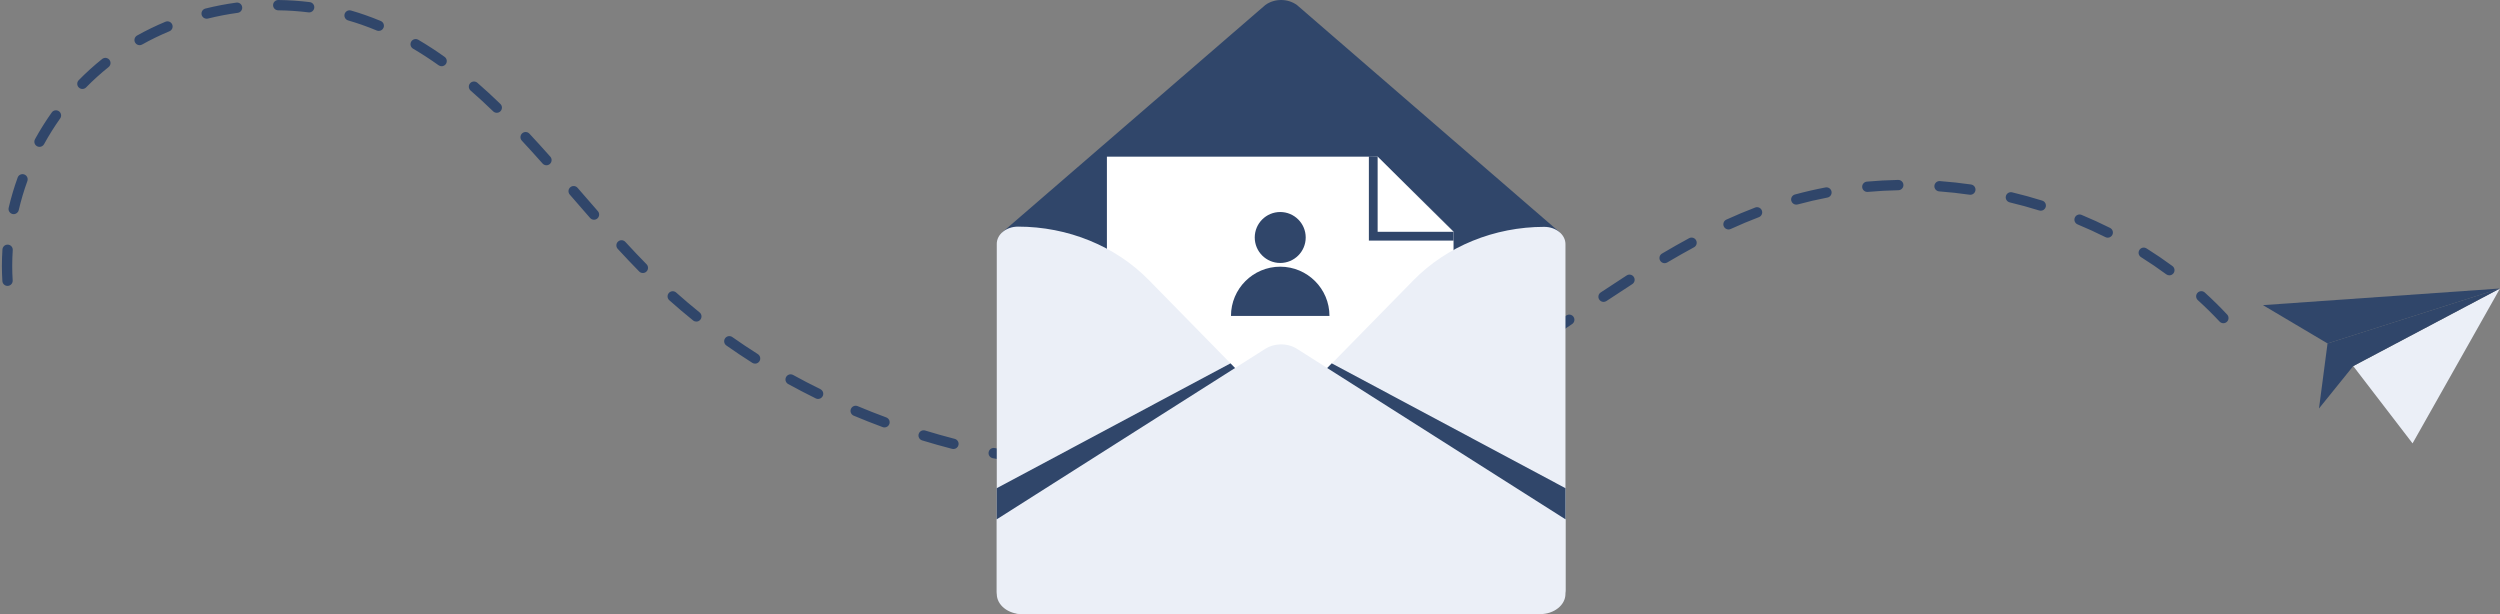 <?xml version="1.0" encoding="UTF-8"?> <svg xmlns="http://www.w3.org/2000/svg" width="1005" height="247" viewBox="0 0 1005 247" fill="none"><rect x="0" y="0" width="1005" height="247" fill="#808080" stroke="none"/><path d="M457.553 189.984L457.205 189.984C456.059 189.983 455.13 189.052 455.131 187.906C455.132 186.76 456.061 185.832 457.207 185.832C457.208 185.832 457.208 185.832 457.209 185.832L457.555 185.833C461.548 185.833 465.591 185.749 469.572 185.584C470.721 185.536 471.684 186.426 471.732 187.572C471.779 188.717 470.889 189.684 469.744 189.731C465.706 189.899 461.604 189.984 457.553 189.984ZM440.613 189.496C440.573 189.496 440.532 189.495 440.492 189.492C436.339 189.253 432.133 188.922 427.99 188.508C426.849 188.394 426.017 187.377 426.131 186.237C426.245 185.096 427.259 184.263 428.403 184.378C432.488 184.786 436.636 185.112 440.73 185.348C441.875 185.414 442.749 186.395 442.683 187.539C442.62 188.643 441.705 189.496 440.613 189.496ZM486.217 188.569C485.163 188.569 484.261 187.769 484.154 186.698C484.041 185.558 484.874 184.541 486.014 184.427C490.106 184.021 494.235 183.519 498.286 182.935C499.42 182.772 500.473 183.559 500.637 184.694C500.8 185.829 500.013 186.881 498.878 187.044C494.767 187.636 490.577 188.146 486.425 188.558C486.355 188.565 486.286 188.569 486.217 188.569ZM411.73 186.409C411.623 186.409 411.515 186.4 411.406 186.383C407.294 185.739 403.14 184.999 399.061 184.183C397.937 183.958 397.208 182.865 397.433 181.74C397.658 180.616 398.751 179.888 399.875 180.112C403.898 180.917 407.994 181.647 412.049 182.282C413.181 182.459 413.956 183.521 413.778 184.654C413.618 185.678 412.735 186.409 411.73 186.409ZM514.935 184.213C513.971 184.213 513.106 183.536 512.904 182.554C512.674 181.431 513.397 180.334 514.52 180.103C518.55 179.275 522.603 178.346 526.566 177.341C527.677 177.059 528.806 177.732 529.088 178.843C529.369 179.954 528.697 181.083 527.586 181.365C523.562 182.385 519.447 183.329 515.355 184.169C515.215 184.199 515.074 184.213 514.935 184.213ZM383.287 180.511C383.115 180.511 382.939 180.49 382.765 180.445C378.729 179.398 374.668 178.253 370.695 177.04C369.598 176.705 368.981 175.545 369.316 174.449C369.65 173.352 370.811 172.735 371.907 173.069C375.824 174.265 379.828 175.395 383.807 176.426C384.916 176.714 385.583 177.847 385.295 178.956C385.053 179.891 384.21 180.511 383.287 180.511ZM543.034 176.852C542.156 176.852 541.341 176.291 541.058 175.41C540.708 174.319 541.308 173.15 542.4 172.8C546.315 171.543 550.241 170.179 554.069 168.745C555.144 168.343 556.339 168.888 556.741 169.961C557.143 171.035 556.598 172.231 555.525 172.633C551.636 174.09 547.647 175.475 543.669 176.752C543.458 176.82 543.244 176.852 543.034 176.852ZM355.568 171.83C355.329 171.83 355.086 171.789 354.849 171.701C350.935 170.256 347.01 168.707 343.181 167.099C342.124 166.655 341.627 165.439 342.071 164.382C342.515 163.325 343.732 162.828 344.788 163.272C348.561 164.857 352.43 166.383 356.287 167.807C357.363 168.205 357.913 169.398 357.515 170.474C357.206 171.311 356.412 171.83 355.568 171.83ZM570.148 166.44C569.356 166.44 568.601 165.986 568.254 165.217C567.783 164.172 568.248 162.943 569.293 162.472C573.042 160.782 576.785 158.98 580.419 157.118C581.439 156.595 582.689 156.998 583.213 158.018C583.736 159.038 583.333 160.289 582.312 160.812C578.617 162.706 574.811 164.538 571 166.256C570.723 166.381 570.433 166.44 570.148 166.44ZM328.875 160.381C328.568 160.381 328.255 160.313 327.96 160.167C324.212 158.323 320.468 156.374 316.832 154.374C315.827 153.821 315.461 152.559 316.013 151.555C316.566 150.55 317.828 150.184 318.832 150.736C322.413 152.706 326.101 154.626 329.793 156.443C330.822 156.949 331.245 158.193 330.739 159.221C330.378 159.956 329.641 160.381 328.875 160.381ZM595.906 153.026C595.193 153.026 594.5 152.659 594.113 152C593.533 151.01 593.865 149.739 594.854 149.159C598.252 147.166 601.716 145.062 605.441 142.724C606.413 142.115 607.694 142.408 608.303 143.379C608.912 144.351 608.619 145.631 607.648 146.241C603.886 148.6 600.388 150.727 596.953 152.74C596.624 152.934 596.262 153.026 595.906 153.026ZM303.541 146.184C303.16 146.184 302.776 146.079 302.431 145.861C298.901 143.622 295.39 141.276 291.995 138.888C291.057 138.228 290.832 136.933 291.491 135.996C292.151 135.058 293.446 134.833 294.383 135.492C297.724 137.843 301.18 140.152 304.654 142.355C305.622 142.969 305.909 144.251 305.295 145.219C304.9 145.843 304.228 146.184 303.541 146.184ZM620.489 137.541C619.816 137.541 619.156 137.214 618.757 136.611C618.123 135.655 618.385 134.368 619.341 133.734C622.84 131.417 626.379 129.041 629.682 126.82C630.632 126.18 631.923 126.432 632.563 127.383C633.202 128.334 632.95 129.624 631.999 130.264C628.689 132.49 625.143 134.871 621.633 137.196C621.281 137.429 620.883 137.541 620.489 137.541ZM893.795 129.934C893.241 129.934 892.688 129.714 892.28 129.277C889.507 126.317 886.563 123.417 883.528 120.659C882.68 119.888 882.618 118.575 883.389 117.727C884.16 116.878 885.473 116.816 886.321 117.587C889.437 120.42 892.462 123.399 895.31 126.44C896.093 127.277 896.05 128.59 895.213 129.374C894.813 129.749 894.303 129.934 893.795 129.934ZM279.929 129.277C279.471 129.277 279.011 129.127 278.627 128.818C275.373 126.194 272.151 123.461 269.053 120.695C268.198 119.931 268.123 118.619 268.887 117.764C269.65 116.909 270.962 116.834 271.817 117.598C274.864 120.318 278.032 123.005 281.233 125.586C282.125 126.305 282.265 127.612 281.546 128.504C281.136 129.013 280.535 129.277 279.929 129.277ZM644.633 121.366C643.962 121.366 643.303 121.041 642.903 120.439C642.268 119.484 642.528 118.196 643.483 117.562C647.355 114.987 650.773 112.75 653.931 110.721C654.896 110.101 656.18 110.381 656.799 111.346C657.419 112.31 657.139 113.594 656.175 114.214C653.035 116.231 649.635 118.456 645.781 121.019C645.427 121.254 645.028 121.366 644.633 121.366ZM3.022 114.935C1.934 114.935 1.02 114.088 0.952 112.988C0.827 110.977 0.764 108.928 0.764 106.898C0.764 104.706 0.838 102.478 0.983 100.277C1.059 99.134 2.051 98.268 3.192 98.344C4.336 98.419 5.201 99.408 5.126 100.552C4.986 102.662 4.915 104.797 4.915 106.899C4.915 108.843 4.976 110.805 5.095 112.731C5.166 113.875 4.296 114.86 3.152 114.931C3.108 114.934 3.065 114.935 3.022 114.935ZM872.08 110.686C871.653 110.686 871.221 110.555 870.851 110.282C867.581 107.873 864.16 105.546 860.683 103.365C859.712 102.756 859.419 101.475 860.028 100.504C860.637 99.533 861.918 99.239 862.889 99.849C866.453 102.084 869.96 104.47 873.313 106.939C874.236 107.619 874.433 108.918 873.753 109.841C873.346 110.394 872.717 110.686 872.08 110.686ZM258.43 109.755C257.893 109.755 257.356 109.547 256.95 109.134C254.186 106.323 251.366 103.35 248.327 100.047C247.551 99.204 247.606 97.891 248.449 97.114C249.293 96.338 250.606 96.393 251.382 97.237C254.389 100.505 257.179 103.445 259.91 106.224C260.714 107.041 260.703 108.355 259.885 109.159C259.481 109.556 258.956 109.755 258.43 109.755ZM669.174 105.802C668.465 105.802 667.774 105.439 667.386 104.784C666.802 103.798 667.128 102.525 668.115 101.94C671.848 99.73 675.516 97.649 679.017 95.757C680.026 95.212 681.285 95.588 681.831 96.596C682.375 97.605 682 98.864 680.991 99.409C677.538 101.276 673.917 103.329 670.23 105.512C669.898 105.709 669.534 105.802 669.174 105.802ZM847.314 95.551C847.001 95.551 846.684 95.48 846.386 95.331C842.744 93.508 838.979 91.785 835.194 90.211C834.135 89.771 833.634 88.556 834.074 87.498C834.514 86.439 835.729 85.938 836.788 86.378C840.662 87.989 844.516 89.752 848.244 91.619C849.269 92.132 849.684 93.379 849.171 94.404C848.807 95.131 848.075 95.551 847.314 95.551ZM694.858 92.248C694.069 92.248 693.316 91.796 692.968 91.032C692.493 89.989 692.953 88.758 693.996 88.283C697.886 86.511 701.788 84.876 705.592 83.423C706.662 83.013 707.862 83.55 708.271 84.621C708.681 85.692 708.144 86.891 707.073 87.3C703.35 88.723 699.529 90.325 695.717 92.061C695.438 92.188 695.145 92.248 694.858 92.248ZM238.783 88.334C238.205 88.334 237.631 88.094 237.22 87.625C234.781 84.838 232.312 81.992 229.925 79.239L229.039 78.217C228.288 77.351 228.381 76.04 229.247 75.289C230.113 74.538 231.424 74.632 232.175 75.498L233.061 76.52C235.445 79.269 237.911 82.112 240.344 84.891C241.099 85.754 241.012 87.065 240.149 87.82C239.755 88.165 239.268 88.334 238.783 88.334ZM5.508 86.088C5.352 86.088 5.193 86.07 5.035 86.033C3.918 85.772 3.225 84.656 3.485 83.54C4.441 79.448 5.656 75.355 7.098 71.373C7.488 70.295 8.678 69.738 9.756 70.128C10.834 70.519 11.391 71.709 11.001 72.787C9.615 76.615 8.446 80.551 7.528 84.484C7.304 85.441 6.451 86.088 5.508 86.088ZM820.386 84.709C820.182 84.709 819.974 84.679 819.768 84.615C815.87 83.399 811.876 82.302 807.897 81.353C806.782 81.087 806.093 79.967 806.359 78.852C806.625 77.737 807.744 77.049 808.86 77.315C812.93 78.286 817.016 79.408 821.004 80.652C822.098 80.993 822.709 82.157 822.367 83.251C822.09 84.14 821.27 84.709 820.386 84.709ZM722.102 82.266C721.188 82.266 720.352 81.659 720.1 80.735C719.799 79.629 720.452 78.488 721.558 78.188C725.578 77.094 729.712 76.138 733.844 75.348C734.967 75.132 736.057 75.87 736.272 76.996C736.488 78.122 735.75 79.209 734.624 79.425C730.596 80.196 726.566 81.127 722.648 82.193C722.466 82.243 722.282 82.266 722.102 82.266ZM792.076 78.296C791.977 78.296 791.877 78.289 791.777 78.274C787.725 77.689 783.608 77.239 779.541 76.936C778.398 76.85 777.54 75.854 777.625 74.711C777.711 73.568 778.704 72.709 779.85 72.796C784.011 73.106 788.223 73.567 792.369 74.165C793.504 74.329 794.291 75.381 794.128 76.516C793.978 77.55 793.091 78.296 792.076 78.296ZM750.668 77.154C749.607 77.154 748.701 76.344 748.604 75.266C748.5 74.124 749.341 73.115 750.483 73.011C754.633 72.635 758.866 72.404 763.064 72.325C763.077 72.325 763.091 72.325 763.104 72.325C764.232 72.325 765.157 73.228 765.178 74.361C765.2 75.507 764.288 76.454 763.142 76.475C759.042 76.552 754.909 76.778 750.858 77.145C750.794 77.151 750.731 77.154 750.668 77.154ZM219.672 66.435C219.1 66.435 218.531 66.2 218.12 65.738C215.101 62.341 212.373 59.337 209.782 56.556C209 55.717 209.047 54.404 209.886 53.623C210.725 52.841 212.038 52.888 212.819 53.726C215.433 56.532 218.181 59.559 221.223 62.98C221.984 63.837 221.907 65.149 221.05 65.91C220.655 66.262 220.163 66.435 219.672 66.435ZM15.883 59.042C15.546 59.042 15.204 58.96 14.887 58.786C13.882 58.234 13.514 56.973 14.066 55.968C16.096 52.266 18.363 48.649 20.801 45.216C21.465 44.282 22.76 44.062 23.695 44.726C24.629 45.39 24.849 46.686 24.185 47.62C21.839 50.923 19.659 54.403 17.705 57.965C17.327 58.653 16.617 59.042 15.883 59.042ZM199.703 45.343C199.183 45.343 198.662 45.148 198.259 44.758C195.189 41.783 192.135 38.975 189.181 36.411C188.316 35.66 188.223 34.349 188.975 33.483C189.726 32.618 191.037 32.525 191.903 33.277C194.913 35.89 198.023 38.75 201.147 41.776C201.97 42.574 201.991 43.888 201.194 44.711C200.787 45.132 200.245 45.343 199.703 45.343ZM33.126 35.764C32.602 35.764 32.078 35.566 31.674 35.171C30.855 34.369 30.841 33.055 31.643 32.236C34.611 29.206 37.779 26.34 41.061 23.718C41.956 23.002 43.262 23.148 43.978 24.044C44.693 24.939 44.547 26.245 43.652 26.961C40.502 29.478 37.459 32.23 34.609 35.14C34.203 35.556 33.665 35.764 33.126 35.764ZM177.529 26.628C177.113 26.628 176.692 26.503 176.327 26.243C172.926 23.819 169.467 21.572 166.047 19.565C165.058 18.985 164.727 17.713 165.307 16.724C165.887 15.736 167.159 15.405 168.148 15.985C171.673 18.053 175.236 20.367 178.736 22.862C179.67 23.527 179.887 24.823 179.222 25.756C178.817 26.325 178.178 26.628 177.529 26.628ZM56.124 18.164C55.397 18.164 54.692 17.782 54.311 17.103C53.751 16.102 54.108 14.838 55.108 14.277C58.762 12.23 62.602 10.366 66.522 8.736C67.581 8.296 68.796 8.798 69.236 9.856C69.676 10.915 69.174 12.13 68.116 12.57C64.344 14.137 60.651 15.931 57.137 17.899C56.816 18.079 56.467 18.164 56.124 18.164ZM152.263 12.429C151.997 12.429 151.727 12.377 151.466 12.269C149.465 11.436 147.42 10.653 145.39 9.943C143.609 9.321 141.781 8.739 139.956 8.215C138.854 7.899 138.217 6.749 138.533 5.648C138.85 4.546 139.999 3.909 141.101 4.225C143.002 4.771 144.905 5.376 146.76 6.025C148.866 6.761 150.986 7.573 153.061 8.436C154.12 8.877 154.62 10.092 154.18 11.15C153.848 11.948 153.076 12.429 152.263 12.429ZM83.071 7.529C82.14 7.529 81.294 6.899 81.058 5.955C80.781 4.843 81.457 3.716 82.57 3.439C86.65 2.42 90.838 1.616 95.017 1.048C96.152 0.893 97.199 1.689 97.353 2.825C97.508 3.961 96.712 5.007 95.576 5.162C91.547 5.709 87.509 6.485 83.575 7.467C83.406 7.509 83.237 7.529 83.071 7.529ZM124.277 4.987C124.191 4.987 124.105 4.982 124.018 4.971C120.01 4.473 115.91 4.197 111.831 4.151C110.685 4.138 109.766 3.199 109.779 2.052C109.792 0.906 110.735 -0.012 111.878 0C116.111 0.048 120.368 0.334 124.53 0.851C125.667 0.993 126.475 2.029 126.334 3.167C126.203 4.218 125.309 4.987 124.277 4.987Z" fill="#30466A"></path><path d="M1005 115.969L974.702 169.636L969.848 178.236L963.247 169.636L945.995 147.163L1005 115.969Z" fill="#EBEFF7"></path><path d="M1005 115.97L935.673 138.063L909.702 122.662L1005 115.97Z" fill="#30466A"></path><path d="M1004.99 115.972L945.991 147.167L932.234 164.212L935.668 138.065L1004.99 115.972Z" fill="#30466A"></path><path d="M627.017 93.399L621.502 127.605L620.443 134.17C620.443 139.253 609.583 206.217 603.958 206.217L515.01 144.756L416.291 213.249C410.668 213.249 404.755 141.19 404.755 136.107L404.362 127.605L402.787 93.499L418.657 79.785L508.665 2.005C512.378 -0.668 517.642 -0.668 521.355 2.005L611.277 79.785L627.017 93.399Z" fill="#30466A"></path><path d="M584.324 93.188V197.801H444.976V62.984H553.815L584.324 93.188Z" fill="white"></path><path d="M584.326 93.188V96.716H550.288V62.852L553.816 62.983L584.326 93.188Z" fill="#30466A"></path><path d="M584.321 93.188H553.812V62.984L584.321 93.188Z" fill="white"></path><path d="M517.177 164.713L568.191 112.674C581.589 99.007 600.711 91.198 620.782 91.198C625.495 91.198 629.316 94.303 629.316 98.133V169.034V237.225C629.316 241.055 622.944 246.87 618.231 246.87H589.244L517.177 173.355C514.767 170.896 514.767 167.172 517.177 164.713Z" fill="#EBEFF7"></path><path d="M512.842 164.619L461.827 112.579C448.43 98.912 429.307 91.103 409.237 91.103C404.523 91.103 400.702 94.208 400.702 98.038V168.94V237.965C400.702 241.795 406.173 246.871 410.886 246.871L440.775 246.776L512.842 173.261C515.252 170.802 515.252 167.078 512.842 164.619Z" fill="#EBEFF7"></path><path d="M629.315 208.755V238.752C629.315 243.235 624.755 246.87 619.132 246.87H410.885C405.262 246.87 400.702 243.235 400.702 238.752V208.755L508.664 140.21C510.419 139.095 512.524 138.505 514.65 138.445C517.012 138.379 519.397 138.968 521.354 140.21L629.315 208.755Z" fill="#EBEFF7"></path><path d="M400.703 196.248L494.655 146.066L496.491 147.939L400.703 208.757V196.248Z" fill="#30466A"></path><path d="M629.309 196.248L535.358 146.066L533.521 147.939L629.309 208.757V196.248Z" fill="#30466A"></path><path d="M514.651 107.208C503.718 107.208 494.854 116.071 494.854 127.005H534.448C534.448 116.071 525.585 107.208 514.651 107.208Z" fill="#30466A"></path><path d="M514.651 105.716C520.309 105.716 524.895 101.129 524.895 95.472C524.895 89.814 520.309 85.228 514.651 85.228C508.994 85.228 504.407 89.814 504.407 95.472C504.407 101.129 508.994 105.716 514.651 105.716Z" fill="#30466A"></path></svg> 